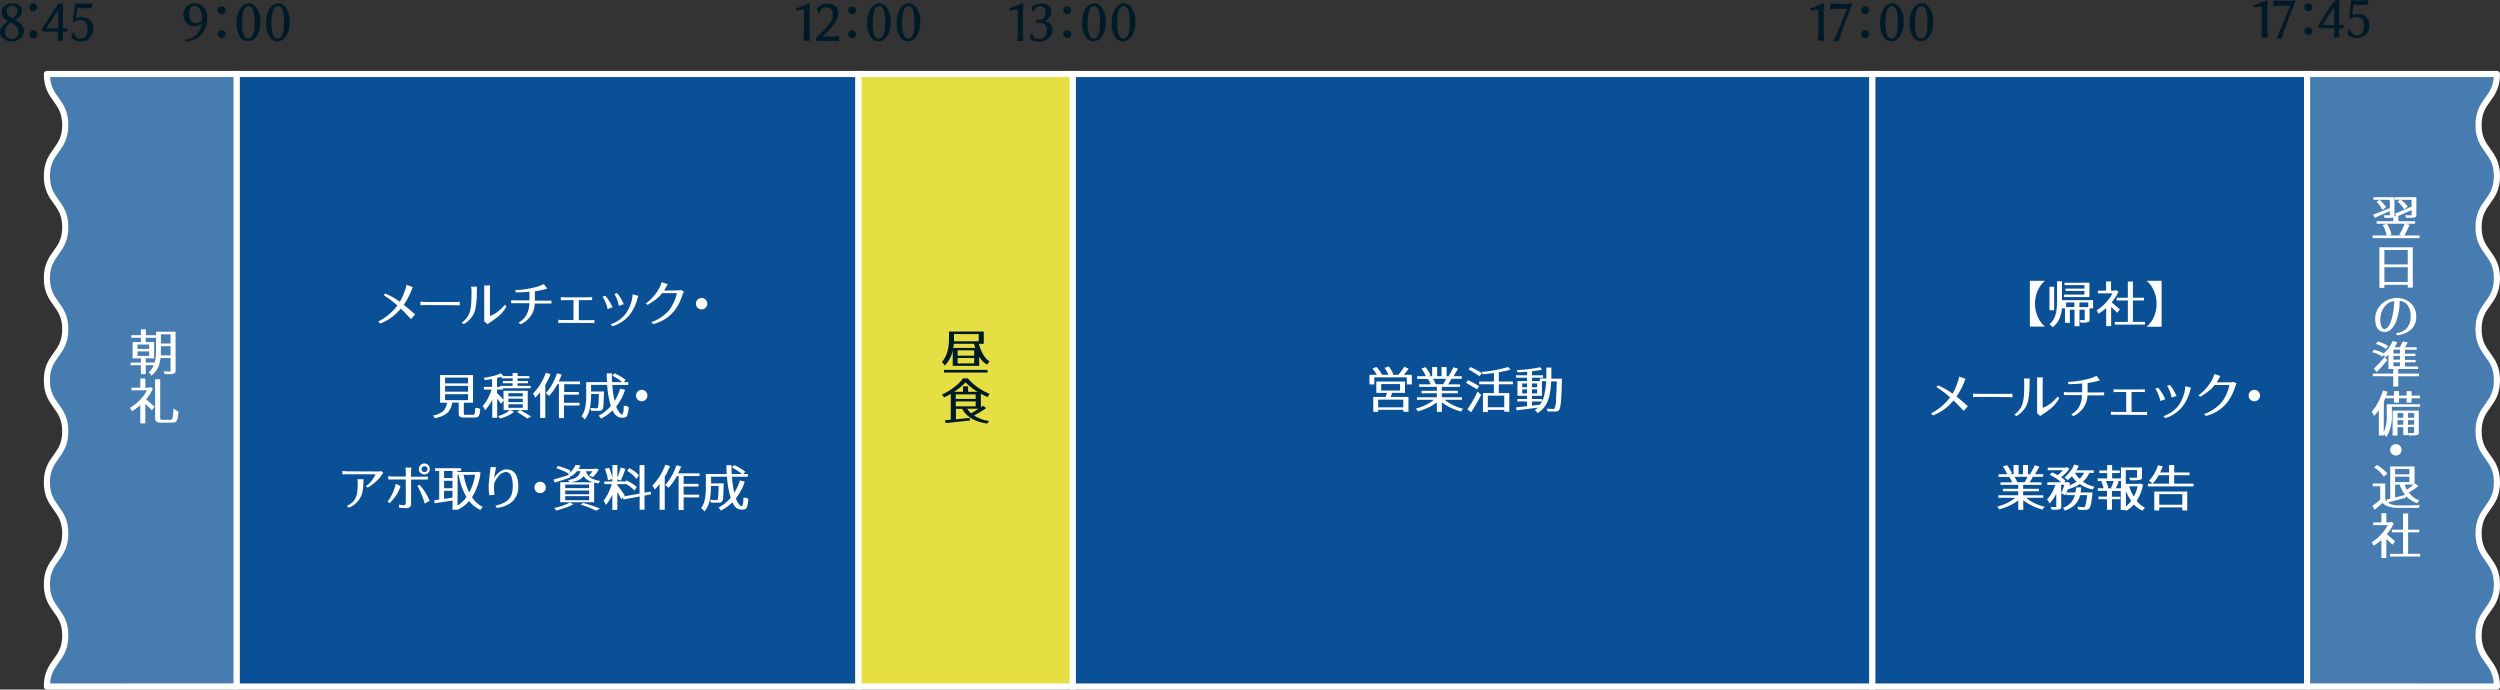 <?xml version="1.0" encoding="UTF-8"?> <svg xmlns="http://www.w3.org/2000/svg" viewBox="0 0 816.31 225.16"><rect x="0" y="0" width="816.31" height="225.16" fill="#333333" stroke="none"/><defs><style>.cls-1{fill:#0a5096;}.cls-1,.cls-2,.cls-3{stroke:#fff;stroke-width:2px;}.cls-2{fill:#477cb0;stroke-linecap:round;stroke-linejoin:round;}.cls-3{fill:#e6df44;}.cls-4{fill:#011a27;}.cls-5{fill:#fff;}</style></defs><g id="レイヤー_2" data-name="レイヤー 2"><g id="文字"><rect class="cls-1" x="611.31" y="24.16" width="142" height="200"></rect><path class="cls-2" d="M815.31,224.16c0-8.33-6-8.33-6-16.66s6-8.33,6-16.67-6-8.33-6-16.66,6-8.33,6-16.67-6-8.33-6-16.66,6-8.33,6-16.67-6-8.33-6-16.66,6-8.34,6-16.67-6-8.33-6-16.67,6-8.33,6-16.67-6-8.33-6-16.67,6-8.33,6-16.67h-62v200Z"></path><path class="cls-2" d="M15.31,224.16c0-8.33,6-8.33,6-16.66s-6-8.33-6-16.67,6-8.33,6-16.66-6-8.33-6-16.67,6-8.33,6-16.66-6-8.33-6-16.67,6-8.33,6-16.66-6-8.34-6-16.67,6-8.33,6-16.67-6-8.33-6-16.67,6-8.33,6-16.67-6-8.33-6-16.67h62v200Z"></path><rect class="cls-1" x="77.31" y="24.16" width="203" height="200"></rect><rect class="cls-3" x="280.31" y="24.16" width="70" height="200"></rect><rect class="cls-1" x="350.31" y="24.16" width="261" height="200"></rect><path class="cls-4" d="M0,10.35A2.45,2.45,0,0,1,.37,9.11a4.74,4.74,0,0,1,1-1.2L2,7.36l.64-.53-.32-.17A3.74,3.74,0,0,1,1,5.43,2.94,2.94,0,0,1,.56,3.88,2.36,2.36,0,0,1,1,2.44a3.13,3.13,0,0,1,1.25-1,4.33,4.33,0,0,1,1.81-.37,3.47,3.47,0,0,1,2.33.72,2.29,2.29,0,0,1,.86,1.83A2.89,2.89,0,0,1,6,5.77c-.36.28-.69.52-1,.72l1.14.75A3.34,3.34,0,0,1,7.86,10,3.14,3.14,0,0,1,6.8,12.33a4.12,4.12,0,0,1-3,1.14A3.74,3.74,0,0,1,.52,12.08,2.74,2.74,0,0,1,0,10.35Zm3.48-3a3.57,3.57,0,0,0-1.79,3A2.41,2.41,0,0,0,2,11.74a2,2,0,0,0,.85.73,2.18,2.18,0,0,0,.89.22,3.31,3.31,0,0,0,.77-.09,2.27,2.27,0,0,0,.75-.33,2.07,2.07,0,0,0,.78-1.83A3.07,3.07,0,0,0,4.37,7.91Zm.63-1.42A3.18,3.18,0,0,0,5.67,3.6a2,2,0,0,0-.39-1.21A1.5,1.5,0,0,0,4,1.86a1.8,1.8,0,0,0-1.36.48,1.63,1.63,0,0,0-.46,1.15,2,2,0,0,0,.37,1.24,3.74,3.74,0,0,0,1,.88Z"></path><path class="cls-4" d="M10,3.37a1.29,1.29,0,0,1-.37-.94,1.31,1.31,0,0,1,.37-1,1.23,1.23,0,0,1,.88-.37,1.2,1.2,0,0,1,.88.37,1.31,1.31,0,0,1,.36,1,1.28,1.28,0,0,1-.36.94,1.16,1.16,0,0,1-.88.37A1.19,1.19,0,0,1,10,3.37Zm0,8.82a1.27,1.27,0,0,1-.37-.94,1.34,1.34,0,0,1,.37-1,1.22,1.22,0,0,1,.88-.36,1.19,1.19,0,0,1,.88.36,1.33,1.33,0,0,1,.36,1,1.27,1.27,0,0,1-.36.94,1.19,1.19,0,0,1-.88.36A1.22,1.22,0,0,1,10,12.19Z"></path><path class="cls-4" d="M20.65,13.36l-.83-.06c-.18,0-.43,0-.75,0h-.22l-.06-.12A24.24,24.24,0,0,0,19,10.36h-4a3.68,3.68,0,0,1-.87-.08c-.24-.06-.36-.18-.36-.37A1.73,1.73,0,0,1,14,9c.19-.31.45-.74.78-1.26s.7-1.1,1.09-1.71L17,4.25a32.14,32.14,0,0,1,2.14-3.06h0l.23.05.44,0,.77-.08c.06,0,.09.05.09.14-.07.71-.11,1.7-.11,3v5h1.2a.38.38,0,0,1,.28.11.39.39,0,0,1,.1.28.92.92,0,0,1-.2.45.53.53,0,0,1-.44.28h-.94c0,.82,0,1.4,0,1.76s0,.73.07,1.12Q20.74,13.36,20.65,13.36ZM15.12,9.24H19V3.3Z"></path><path class="cls-4" d="M24.85,5.91a6.43,6.43,0,0,1,2-.27,3.66,3.66,0,0,1,2,.52,3.37,3.37,0,0,1,1.22,1.37,4.31,4.31,0,0,1,.42,1.93,4,4,0,0,1-.52,2A3.84,3.84,0,0,1,28.53,13a4.16,4.16,0,0,1-2.13.54A4.27,4.27,0,0,1,24,12.86a5.35,5.35,0,0,1-.75-.54l0,0,.46-1.69h.36c.16.32.34.65.55,1a2.22,2.22,0,0,0,.7.75,2.08,2.08,0,0,0,1.11.24A1.94,1.94,0,0,0,28,11.82a3.53,3.53,0,0,0,.62-2.25A3.51,3.51,0,0,0,28,7.32a2,2,0,0,0-1.58-.77,4,4,0,0,0-1.27.2c-.38.13-.77.27-1.17.43h0l-.21-.08.65-6a5,5,0,0,0,1,.09c.53,0,1,0,1.46,0A23.45,23.45,0,0,0,30,1.08h0l.22.09L29.84,2.6h0a18.48,18.48,0,0,1-2.08.11,20.47,20.47,0,0,1-2.48-.17Z"></path><path class="cls-4" d="M332.15,13.24a32.65,32.65,0,0,0,.16-3.75V4.57a9.66,9.66,0,0,0-.05-1c0-.29-.12-.44-.25-.44a5.8,5.8,0,0,0-.93.12,11.34,11.34,0,0,1-1.32.19h-.05l-.14-.69A25.55,25.55,0,0,0,332,1.83c.66-.29,1.32-.54,2-.75h0l.13,0c.05,0,.07.06.07.14A24.11,24.11,0,0,0,334,4.46v5a29.72,29.72,0,0,0,.19,3.75h0l-.08.11h0l-.32,0-.59,0-.61,0-.33,0h0Z"></path><path class="cls-4" d="M336.75,2.33A5,5,0,0,1,340,1.11a4,4,0,0,1,1.72.35,2.82,2.82,0,0,1,1.15,1,2.47,2.47,0,0,1,.39,1.37,2.86,2.86,0,0,1-.36,1.42,3.38,3.38,0,0,1-.9,1.07,3.27,3.27,0,0,1-1.06.55,3.25,3.25,0,0,1,1.38.48,2.73,2.73,0,0,1,1,1,3,3,0,0,1,.36,1.51,3,3,0,0,1-.43,1.61,3.86,3.86,0,0,1-1.13,1.18,4.8,4.8,0,0,1-2.84.93,4.5,4.5,0,0,1-2.41-.57c-.26-.16-.49-.33-.69-.48l.47-1.56.38,0c.3.59.48.93.53,1a1.21,1.21,0,0,0,.61.57,2,2,0,0,0,.9.18,3.87,3.87,0,0,0,.94-.1,3.1,3.1,0,0,0,.85-.4,2.56,2.56,0,0,0,1-2.28A2.35,2.35,0,0,0,341.1,8a3,3,0,0,0-1.91-.62,5.93,5.93,0,0,0-.91.06v-1h.1a5,5,0,0,0,.72.06,2.2,2.2,0,0,0,1.72-.66,2.54,2.54,0,0,0,.6-1.78,2,2,0,0,0-.84-1.8,1.36,1.36,0,0,0-.73-.25,2.17,2.17,0,0,0-1.39.41,3.13,3.13,0,0,0-.86,1.25l0,0-.37,0Z"></path><path class="cls-4" d="M347.59,4.28a1.18,1.18,0,0,1-.38-.92,1.16,1.16,0,0,1,.38-.92,1.28,1.28,0,0,1,.9-.34,1.31,1.31,0,0,1,.9.34,1.2,1.2,0,0,1,.38.92,1.21,1.21,0,0,1-.38.92,1.32,1.32,0,0,1-.9.35A1.29,1.29,0,0,1,347.59,4.28Zm0,7.79a1.16,1.16,0,0,1-.38-.92,1.14,1.14,0,0,1,.38-.91,1.29,1.29,0,0,1,.9-.35,1.32,1.32,0,0,1,.9.35,1.18,1.18,0,0,1,.38.91,1.2,1.2,0,0,1-.38.92,1.29,1.29,0,0,1-.9.36A1.25,1.25,0,0,1,347.59,12.07Z"></path><path class="cls-4" d="M353.33,7.5a9.4,9.4,0,0,1,.56-3.39,5.45,5.45,0,0,1,1.45-2.24,2.9,2.9,0,0,1,1.91-.79,2.73,2.73,0,0,1,1.92.71,7,7,0,0,1,1.88,5.32,7.86,7.86,0,0,1-1.34,4.94,4,4,0,0,1-1.29,1.09,3.2,3.2,0,0,1-1.45.35,2.63,2.63,0,0,1-1.48-.48,3.65,3.65,0,0,1-1.19-1.3A8.33,8.33,0,0,1,353.33,7.5Zm2.05-2.92a12.38,12.38,0,0,0-.21,2.3c0,.79,0,1.41,0,1.85a10.45,10.45,0,0,0,.17,1.34,7.23,7.23,0,0,0,.33,1.26c.32.85.81,1.27,1.46,1.27a1.55,1.55,0,0,0,1.16-.61,2.92,2.92,0,0,0,.54-1.16,8.61,8.61,0,0,0,.27-1.65c0-.57.07-1.42.07-2.54a10.46,10.46,0,0,0-.34-2.84,3,3,0,0,0-.79-1.51,1.19,1.19,0,0,0-1.5-.11Q355.74,2.63,355.38,4.58Z"></path><path class="cls-4" d="M363,7.5a9.41,9.41,0,0,1,.55-3.39A5.55,5.55,0,0,1,365,1.87a2.9,2.9,0,0,1,1.92-.79,2.73,2.73,0,0,1,1.92.71,7,7,0,0,1,1.87,5.32,7.8,7.8,0,0,1-1.34,4.94A4,4,0,0,1,368,13.14a3.12,3.12,0,0,1-1.44.35,2.66,2.66,0,0,1-1.49-.48,3.75,3.75,0,0,1-1.19-1.3A8.43,8.43,0,0,1,363,7.5Zm2-2.92a13.3,13.3,0,0,0-.2,2.3c0,.79,0,1.41,0,1.85a10.41,10.41,0,0,0,.16,1.34,8.24,8.24,0,0,0,.33,1.26c.32.85.81,1.27,1.47,1.27A1.56,1.56,0,0,0,368,12a3.07,3.07,0,0,0,.53-1.16,8.61,8.61,0,0,0,.28-1.65c0-.57.06-1.42.06-2.54a10.08,10.08,0,0,0-.34-2.84,3,3,0,0,0-.78-1.51,1.19,1.19,0,0,0-1.5-.11C365.64,2.48,365.24,3.28,365,4.58Z"></path><path class="cls-4" d="M262.35,13.24a33.23,33.23,0,0,0,.15-3.75V4.57a9.91,9.91,0,0,0,0-1c0-.29-.12-.44-.25-.44a5.8,5.8,0,0,0-.93.12,12,12,0,0,1-1.32.19h0l-.14-.69a25.55,25.55,0,0,0,2.43-.92,20.64,20.64,0,0,1,2-.75h0l.14,0s.07.06.07.14a22.5,22.5,0,0,0-.16,3.22v5a27.93,27.93,0,0,0,.19,3.75h0l-.08.11h-.05l-.31,0-.59,0-.61,0-.33,0h-.05Z"></path><path class="cls-4" d="M266.71,13.39a1.17,1.17,0,0,1-.25-.84.58.58,0,0,1,.06-.26l.82-.78c.47-.44.92-.88,1.37-1.33a21,21,0,0,0,2.49-2.94A4,4,0,0,0,271.76,6a6.27,6.27,0,0,0,.17-1.38,2.25,2.25,0,0,0-.3-1.16,2.12,2.12,0,0,0-.77-.8,1.91,1.91,0,0,0-.93-.28,2.41,2.41,0,0,0-1.43.37,1.82,1.82,0,0,0-.62.7,6.7,6.7,0,0,1-.34.79l-.34,0-.46-1.44h0a5.09,5.09,0,0,1,.7-.69,4.29,4.29,0,0,1,2.8-.94,3.51,3.51,0,0,1,2.57.91,3.14,3.14,0,0,1,.93,2.36,6.1,6.1,0,0,1-1.45,3.42,21.05,21.05,0,0,1-2.25,2.64l-.79.77c-.33.33-.5.55-.5.67v0c.55,0,1.24,0,2.08,0s1.88,0,3.13-.16h.08a4.18,4.18,0,0,0-.11.94,3.51,3.51,0,0,0,.07.76H274q-2.11-.09-3.15-.09l-1.6,0-1.14,0-1.32,0Z"></path><path class="cls-4" d="M277.39,4.28a1.21,1.21,0,0,1-.38-.92,1.2,1.2,0,0,1,.38-.92,1.36,1.36,0,0,1,1.8,0,1.2,1.2,0,0,1,.38.92,1.21,1.21,0,0,1-.38.92,1.33,1.33,0,0,1-1.8,0Zm0,7.79a1.2,1.2,0,0,1-.38-.92,1.18,1.18,0,0,1,.38-.91,1.33,1.33,0,0,1,1.8,0,1.18,1.18,0,0,1,.38.91,1.2,1.2,0,0,1-.38.92,1.31,1.31,0,0,1-1.8,0Z"></path><path class="cls-4" d="M283.13,7.5a9.4,9.4,0,0,1,.56-3.39,5.55,5.55,0,0,1,1.45-2.24,2.9,2.9,0,0,1,1.92-.79,2.73,2.73,0,0,1,1.92.71,7,7,0,0,1,1.87,5.32,7.86,7.86,0,0,1-1.34,4.94,4,4,0,0,1-1.29,1.09,3.14,3.14,0,0,1-1.45.35,2.63,2.63,0,0,1-1.48-.48,3.75,3.75,0,0,1-1.19-1.3A8.43,8.43,0,0,1,283.13,7.5Zm2.05-2.92a13.3,13.3,0,0,0-.2,2.3c0,.79,0,1.41,0,1.85a10.41,10.41,0,0,0,.16,1.34,7.23,7.23,0,0,0,.33,1.26c.32.85.81,1.27,1.47,1.27a1.54,1.54,0,0,0,1.15-.61,2.92,2.92,0,0,0,.54-1.16A9.47,9.47,0,0,0,289,9.18c0-.57.06-1.42.06-2.54a10.08,10.08,0,0,0-.34-2.84,2.93,2.93,0,0,0-.79-1.51,1.18,1.18,0,0,0-1.5-.11Q285.54,2.63,285.18,4.58Z"></path><path class="cls-4" d="M292.76,7.5a9.41,9.41,0,0,1,.55-3.39,5.56,5.56,0,0,1,1.46-2.24,2.88,2.88,0,0,1,1.91-.79,2.73,2.73,0,0,1,1.92.71,7,7,0,0,1,1.88,5.32,7.8,7.8,0,0,1-1.35,4.94,3.8,3.8,0,0,1-1.29,1.09,3.12,3.12,0,0,1-1.44.35,2.6,2.6,0,0,1-1.48-.48,3.65,3.65,0,0,1-1.19-1.3A8.33,8.33,0,0,1,292.76,7.5Zm2.05-2.92a12.38,12.38,0,0,0-.21,2.3c0,.79,0,1.41,0,1.85a10.45,10.45,0,0,0,.17,1.34,8.27,8.27,0,0,0,.32,1.26c.33.85.82,1.27,1.47,1.27a1.56,1.56,0,0,0,1.16-.61,2.92,2.92,0,0,0,.54-1.16,8.61,8.61,0,0,0,.27-1.65c0-.57.06-1.42.06-2.54a10.5,10.5,0,0,0-.33-2.84,3.09,3.09,0,0,0-.79-1.51,1.19,1.19,0,0,0-1.5-.11Q295.17,2.63,294.81,4.58Z"></path><path class="cls-4" d="M60.26,6.58a4.37,4.37,0,0,1-.31-1,4.43,4.43,0,0,1-.09-.87,4.11,4.11,0,0,1,.19-1,4.38,4.38,0,0,1,.61-1.25,3.41,3.41,0,0,1,3-1.36,3.83,3.83,0,0,1,2.58.95,5.21,5.21,0,0,1,1.41,4.09A7.83,7.83,0,0,1,67.11,9a6.82,6.82,0,0,1-1.59,2.45A6.72,6.72,0,0,1,63.3,13a8,8,0,0,1-2.69.55h-.06l-.06-.69h.06a7.62,7.62,0,0,0,1.88-.42,4.3,4.3,0,0,0,1.54-1,6.52,6.52,0,0,0,1.21-1.66,7.14,7.14,0,0,0,.67-2.14,2.86,2.86,0,0,1-1.08.65,4.18,4.18,0,0,1-1.41.24A3.62,3.62,0,0,1,62,8.23a2.9,2.9,0,0,1-1.07-.71A3.2,3.2,0,0,1,60.26,6.58ZM62,3.05a4,4,0,0,0-.22,1.36,7.71,7.71,0,0,0,.08,1.2,3,3,0,0,0,.31.93,1.93,1.93,0,0,0,1.84,1,4.15,4.15,0,0,0,.85-.12,2.22,2.22,0,0,0,1.09-.66c0-.1,0-.22,0-.34V6.1a5.05,5.05,0,0,0-.88-3.39,2.07,2.07,0,0,0-1.62-.78A1.49,1.49,0,0,0,62,3.05Z"></path><path class="cls-4" d="M71.5,4.28a1.19,1.19,0,0,1-.39-.92,1.17,1.17,0,0,1,.39-.92,1.35,1.35,0,0,1,1.79,0,1.17,1.17,0,0,1,.39.92,1.19,1.19,0,0,1-.39.92,1.32,1.32,0,0,1-1.79,0Zm0,7.79a1.17,1.17,0,0,1-.39-.92,1.15,1.15,0,0,1,.39-.91,1.32,1.32,0,0,1,1.79,0,1.15,1.15,0,0,1,.39.91,1.17,1.17,0,0,1-.39.92,1.29,1.29,0,0,1-1.79,0Z"></path><path class="cls-4" d="M77.24,7.5a9.41,9.41,0,0,1,.55-3.39,5.56,5.56,0,0,1,1.46-2.24,2.88,2.88,0,0,1,1.91-.79,2.73,2.73,0,0,1,1.92.71A7,7,0,0,1,85,7.11a7.8,7.8,0,0,1-1.35,4.94,3.87,3.87,0,0,1-1.28,1.09,3.2,3.2,0,0,1-1.45.35A2.6,2.6,0,0,1,79.4,13a3.65,3.65,0,0,1-1.19-1.3A8.33,8.33,0,0,1,77.24,7.5Zm2.05-2.92a12.38,12.38,0,0,0-.21,2.3c0,.79,0,1.41,0,1.85a10.45,10.45,0,0,0,.17,1.34,8.27,8.27,0,0,0,.32,1.26c.33.85.82,1.27,1.47,1.27A1.55,1.55,0,0,0,82.24,12a2.92,2.92,0,0,0,.54-1.16,8.61,8.61,0,0,0,.27-1.65c0-.57.06-1.42.06-2.54a10.5,10.5,0,0,0-.33-2.84A3.09,3.09,0,0,0,82,2.29a1.19,1.19,0,0,0-1.5-.11Q79.65,2.63,79.29,4.58Z"></path><path class="cls-4" d="M86.86,7.5a9.4,9.4,0,0,1,.56-3.39,5.55,5.55,0,0,1,1.45-2.24,2.9,2.9,0,0,1,1.92-.79,2.73,2.73,0,0,1,1.92.71,7,7,0,0,1,1.87,5.32,7.86,7.86,0,0,1-1.34,4.94A4,4,0,0,1,92,13.14a3.17,3.17,0,0,1-1.45.35A2.63,2.63,0,0,1,89,13a3.75,3.75,0,0,1-1.19-1.3A8.43,8.43,0,0,1,86.86,7.5Zm2-2.92a13.3,13.3,0,0,0-.2,2.3c0,.79,0,1.41,0,1.85a10.41,10.41,0,0,0,.16,1.34,7.23,7.23,0,0,0,.33,1.26c.32.85.81,1.27,1.47,1.27A1.54,1.54,0,0,0,91.86,12a2.92,2.92,0,0,0,.54-1.16,9.47,9.47,0,0,0,.28-1.65c0-.57.06-1.42.06-2.54A10.08,10.08,0,0,0,92.4,3.8a2.93,2.93,0,0,0-.79-1.51,1.18,1.18,0,0,0-1.5-.11Q89.27,2.63,88.91,4.58Z"></path><path class="cls-5" d="M55.58,121.3a.28.28,0,0,0,.11-.26v-4.15H52.44a11.48,11.48,0,0,1-.78,3A7.55,7.55,0,0,1,50,122.18l-.56.51-.31-.53a1.68,1.68,0,0,0-.27-.27,1.51,1.51,0,0,0-.31-.23,7.13,7.13,0,0,0,1.64-2.41H47.59v2.93H46v-2.93H42.62v-.86H46V117H43.29v-5.31H46v-1.38H42.86v-.86H46v-1.92h1.64v1.92h3.27v.86H47.59v1.38h2.75V117H47.59v1.37h2.92a14.7,14.7,0,0,0,.44-3.84v-6.2h6.38v12.7a1.23,1.23,0,0,1-.14.63.88.88,0,0,1-.41.34,5.84,5.84,0,0,1-1.72.17h-1.3a7.32,7.32,0,0,0-.34-.91h.52ZM44.9,113.94h3.82V112.5H44.9Zm0,2.28h3.82v-1.47H44.9Zm7.64-4.06h3.15v-3H52.54Zm0,3.88h3.15v-3H52.54Z"></path><path class="cls-5" d="M47.7,130.38c.82.69,1.74,1.49,2.77,2.41L49.58,134l-.47-.53c-.39-.4-.94-.95-1.66-1.62v6.39H45.81v-5.94a18.52,18.52,0,0,1-2.09,1.56l-.68.42-.18-.43a1.61,1.61,0,0,0-.47-.64,16,16,0,0,0,4.08-3.46A13.22,13.22,0,0,0,48,127.46H42.94v-.88h2.87v-3h1.64v3h1.17l.58-.19.72.52A14.4,14.4,0,0,1,47.7,130.38Zm2.95,5.76V123.83h1.66v12.35c0,.54.11.84.34.9l.21,0h3a.66.66,0,0,0,.28-.19,1.14,1.14,0,0,0,.23-.53,13.23,13.23,0,0,0,.24-2.37v-.64l.87.62a2.39,2.39,0,0,0,.75.35A11.66,11.66,0,0,1,58,136.6a3.51,3.51,0,0,1-.34.84c-.21.39-.78.58-1.7.58H52.87a4.44,4.44,0,0,1-1.46-.18,1,1,0,0,1-.62-.59A3.71,3.71,0,0,1,50.65,136.14Z"></path><path class="cls-4" d="M307.51,118.25c1.58-1.77,2.36-4.32,2.36-7.67v-2.33h11.36v4h-1.58a12,12,0,0,0,1.94,4.33,5.61,5.61,0,0,0,1.58,1.47,1.82,1.82,0,0,0-.58.63l-.25.42-.61-.41a7.44,7.44,0,0,1-2-2.23v3h-8.64v-5a9.49,9.49,0,0,1-2.12,4.36l-.47.55-.39-.55A2.22,2.22,0,0,0,307.51,118.25Zm.72,2.52h14.25v.86H308.23Zm3.19-8.52a8.87,8.87,0,0,1-.16,1.35h7.18a10.59,10.59,0,0,1-.38-1.35Zm.08-.82h8.06v-2.35H311.5Zm1.19,4.7h5.4v-1.74h-5.4Zm0,2.53h5.4v-1.77h-5.4Z"></path><path class="cls-4" d="M308.78,137.19c.56,0,1.12-.09,1.67-.15v-8.4c-.61.35-1.14.62-1.56.82l-.66.31-.19-.33a2.58,2.58,0,0,0-.48-.61,20.23,20.23,0,0,0,5.13-3.34,12.26,12.26,0,0,0,1.76-1.94H316a18.57,18.57,0,0,0,4.59,3.78,17.13,17.13,0,0,0,2.58,1.28,3.38,3.38,0,0,0-.5.72l-.15.33-.69-.3a13.26,13.26,0,0,1-1.55-.79V133l.66-.51,1.08.76a31.57,31.57,0,0,1-4,2.42,11.91,11.91,0,0,0,4.8,1.77H323a2.29,2.29,0,0,0-.51.72l-.08.17-.67-.12q-5.6-1-7.55-4.71h-2.06v3.41l3.89-.39h.68v.81h-.2l-7.11.77h-.65l-.15-.88Zm10.39-9.26a20.73,20.73,0,0,1-3.91-3.08,20.59,20.59,0,0,1-3.7,3.08h2.89v-1.79h1.66v1.79Zm-7.09,2.34h6.5v-1.5h-6.5Zm0,2.41h6.5v-1.61h-6.5Zm3.75.79a6.27,6.27,0,0,0,1.23,1.49c.41-.21.82-.45,1.24-.72l1.2-.77Z"></path><path class="cls-5" d="M785.94,70.29l1.53,0V68.58l-4.25,1.89-.33.14h.25v1.61h5.44v.83h-3.19l1.45.36c-.18.38-.37.77-.58,1.19l-.61,1.23a10.76,10.76,0,0,1-.61,1.06h5v.86H774.7v-.86h4.59V76.8A11.87,11.87,0,0,0,778,73.47l1.44-.39.11.24a10.85,10.85,0,0,1,1.33,3.25l-1,.32h4.48l-.92-.25a22.7,22.7,0,0,0,1.69-3.42v-.17h-9.09v-.83h5.43V71a7,7,0,0,1-2,.16h-.84a2.92,2.92,0,0,0-.34-.87H779l1.32,0V68.94l-2.23,1c-.74.33-1.41.61-2,.86l-.69.29-.53-1c.58-.21,2.12-.81,4.6-1.8l.75-.31.1.45V65.24H777l.33.31a11.27,11.27,0,0,1,1.82,2.13l-1.27.86-.22-.44A7.71,7.71,0,0,0,777,67a10.9,10.9,0,0,0-1-1.1l1-.67H775v-.83h6.85v6.2h.58l-.47-.84q1.37-.49,4.61-1.94l.86-.31V65.24H784l.26.23a11,11,0,0,1,1.94,2l-1.19.89-.28-.45a9.49,9.49,0,0,0-1.89-2.08l.86-.62H782v-.83h7v5.75a1.54,1.54,0,0,1-.08.52c-.1.27-.52.42-1.26.46-.37,0-.76,0-1.18,0h-.87a2.25,2.25,0,0,0-.3-.87Z"></path><path class="cls-5" d="M776.94,94V80.74h10.9V93.91h-1.65V93h-7.63v1Zm1.62-7.66h7.63V81.63h-7.63Zm0,5.74h7.63V87.25h-7.63Z"></path><path class="cls-5" d="M777.1,108a3,3,0,0,1-1.13-1.42,7,7,0,0,1,.13-5.15,7.1,7.1,0,0,1,1.52-2.13,7.26,7.26,0,0,1,5-2,7,7,0,0,1,2.63.47,5.77,5.77,0,0,1,2,1.3,5.89,5.89,0,0,1,1.7,4.34,5.39,5.39,0,0,1-1.63,4.16,8.18,8.18,0,0,1-4.57,1.92l-.47-.74a5.17,5.17,0,0,0,3.61-1.6,5.65,5.65,0,0,0,1.23-3.87,5.46,5.46,0,0,0-1.43-4.14,3.85,3.85,0,0,0-2.14-.89,18.83,18.83,0,0,1-1.14,6.63,6.14,6.14,0,0,1-2.22,3.08,2.78,2.78,0,0,1-1.57.46A2.85,2.85,0,0,1,777.1,108Zm.41-5.66a7.8,7.8,0,0,0-.28,2,6.75,6.75,0,0,0,.16,1.6,3.16,3.16,0,0,0,.44,1.08.82.82,0,0,0,.67.41q1.74,0,2.72-4.43a22,22,0,0,0,.53-4.68,4.67,4.67,0,0,0-3.39,2.18A6.24,6.24,0,0,0,777.51,102.3Z"></path><path class="cls-5" d="M774.62,115l.52-.81.67.18a10.48,10.48,0,0,1,2.53,1,10.9,10.9,0,0,0,2.81-3.8l.11-.25,1.52.45a11.82,11.82,0,0,1-.91,1.63h1.74c.37-.68.66-1.26.87-1.75l.08-.19,1.64.35c-.15.28-.45.81-.92,1.59h3.84v.8h-3.84v1.28h3.41v.79h-3.41v1.25h3.47v.8h-3.47v1.34h4.3v.83h-9.71v-4.68l-.22.21a1.39,1.39,0,0,1-.21.21l-.47.39-.41-.39-.12-.11a.81.81,0,0,1-.16-.16l-.27.53-.65-.36A13.75,13.75,0,0,0,774.62,115Zm.17,7.83V122h6.66V120.5h1.63V122h6.78v.86h-6.78v3.36h-1.63v-3.36Zm.32-2.46q1.41-1.36,3.11-3.31l.45-.53.84,1.08q-1.87,2.25-3,3.41l-.45.48Zm.73-8.07.55-.82.67.22a11.83,11.83,0,0,1,2.69,1.25l-.67,1-.61-.41a14.47,14.47,0,0,0-1.36-.74C776.56,112.62,776.14,112.43,775.84,112.32Zm5.67,3.14h2.14v-1.28h-2.14Zm0,2h2.14v-1.25h-2.14Zm0,2.14h2.14V118.3h-2.14Z"></path><path class="cls-5" d="M778.34,141.14a12.79,12.79,0,0,0,1-5.68V132h10.88v.83H781v2.63a12.69,12.69,0,0,1-1.44,6.64l-.36.59-.5-.58-.14-.15-.19-.16v.41h-1.62v-8.3a8.93,8.93,0,0,1-1,1.28l-.58.66-.28-.67a3.16,3.16,0,0,0-.49-.72,15,15,0,0,0,2.1-3.08,24.61,24.61,0,0,0,1.53-3.64v-.22l1.59.37q-.2.57-.48,1.29h2.56v-1.47h1.64v1.47h2.49v-1.47h1.61v1.47h2.75v.87h-2.75v1.44h-1.61v-1.44h-2.49v1.44H781.7v-1.44H779v-.33c-.14.36-.34.82-.61,1.38Zm2.91,1.07v-8.13h8.54v7.13a1.2,1.2,0,0,1-.08.52.77.77,0,0,1-.42.31,9.53,9.53,0,0,1-2.37.17h-.42a2.8,2.8,0,0,0-.22-.69v.56h-1.56v-2.62h-1.86v2.75Zm1.61-5.8h1.86v-1.53h-1.86Zm0,2.28h1.86v-1.51h-1.86Zm3.42-2.28h2v-1.53h-2Zm0,2.28h2v-1.51h-2Zm0,2.72h.45l.92,0h.58v-2h-2Z"></path><path class="cls-5" d="M780.45,146.88a1.79,1.79,0,0,1,.25-.94,2,2,0,0,1,.67-.67,1.89,1.89,0,0,1,1.88,0,2,2,0,0,1,.67.67,1.89,1.89,0,0,1,0,1.88,2,2,0,0,1-.67.67,1.89,1.89,0,0,1-1.88,0,2,2,0,0,1-.67-.67A1.79,1.79,0,0,1,780.45,146.88Z"></path><path class="cls-5" d="M789.44,165.83c-1.69,0-3,0-3.85,0h-1.92a11.88,11.88,0,0,1-3.8-.44,5.37,5.37,0,0,1-1.92-1.17c-.34.3-.68.6-1,.88l-1,.87-.57.47-.75-1.28a32.68,32.68,0,0,0,2.57-2v-4.39h-2.42v-.91h4.06v5.25a4.62,4.62,0,0,0,.65.72l-.19-.74,1.17-.26V152.32h7.94V158l.12-.12,1.17.81a22.45,22.45,0,0,1-3.15,2.14,7.13,7.13,0,0,0,3.45,2.55,2,2,0,0,0-.53.65l-.16.3-.68-.26a8.11,8.11,0,0,1-3-2.11v.54l-2.86.77c-1,.26-1.79.48-2.53.65l-.56.16a5.67,5.67,0,0,0,3.11.95c.5,0,1.41,0,2.73,0s2.64,0,4-.11h.64a2.49,2.49,0,0,0-.33.9Zm-14.25-13.22.95-.78.48.31a11.87,11.87,0,0,1,1.89,1.43,8.12,8.12,0,0,1,1,1.11l-1.17,1-.3-.48A10.53,10.53,0,0,0,775.19,152.61Zm6.87,2.27h4.67v-1.74h-4.67Zm0,2.53h4.67v-1.77h-4.67Zm3.28,4.19a9.78,9.78,0,0,1-1.76-3.36h-1.52v4.2c1.18-.31,2.09-.55,2.75-.7Zm-.19-3.36a10.2,10.2,0,0,0,.75,1.65,21.57,21.57,0,0,0,2.16-1.65Z"></path><path class="cls-5" d="M781.61,170.91a14.8,14.8,0,0,1-2.24,3.53l.64.55.8.69.74.62.51.44-.87,1.12-.47-.48c-.31-.3-.81-.77-1.52-1.41v6.24h-1.62V176.3a13.65,13.65,0,0,1-1.89,1.45l-.65.43-.21-.44a2.29,2.29,0,0,0-.46-.63,15,15,0,0,0,3.82-3.43,13.48,13.48,0,0,0,1.46-2.22h-4.76v-.88h2.69v-3h1.62v3h1.06l.55-.19Zm-1.22,9.92h4.26v-7H781v-.89h3.65v-5.29h1.66v5.29h3.61v.89h-3.61v7h3.94v.89h-9.86Z"></path><path class="cls-4" d="M593.61,13.24a32.65,32.65,0,0,0,.16-3.75V4.57a9.66,9.66,0,0,0,0-1c0-.29-.12-.44-.25-.44a5.8,5.8,0,0,0-.93.12,11.34,11.34,0,0,1-1.32.19h-.05L591,2.75a25.55,25.55,0,0,0,2.43-.92,20.64,20.64,0,0,1,2-.75h0l.13,0s.07.06.07.14a24.11,24.11,0,0,0-.16,3.22v5a29.72,29.72,0,0,0,.19,3.75h0l-.08.11h0l-.32,0-.59,0-.61,0-.33,0h0Z"></path><path class="cls-4" d="M601.67,2.86a26.21,26.21,0,0,0-4.16.22V3a7.61,7.61,0,0,0,.11-1s0-.3-.11-.81V1.13h.08c.77.09,2.62.14,5.55.14a4.42,4.42,0,0,0,1.25-.19h0l.43.23-1.49,3.78Q602,8.47,601.4,10.33l-1.06,3.14-1.53.08-.08-.17v0q1.15-2.61,4.35-10.47l-.64,0Z"></path><path class="cls-4" d="M608.13,4.28a1.18,1.18,0,0,1-.38-.92,1.16,1.16,0,0,1,.38-.92,1.36,1.36,0,0,1,1.8,0,1.2,1.2,0,0,1,.38.92,1.21,1.21,0,0,1-.38.92,1.33,1.33,0,0,1-1.8,0Zm0,7.79a1.16,1.16,0,0,1-.38-.92,1.14,1.14,0,0,1,.38-.91,1.33,1.33,0,0,1,1.8,0,1.18,1.18,0,0,1,.38.91,1.2,1.2,0,0,1-.38.92,1.31,1.31,0,0,1-1.8,0Z"></path><path class="cls-4" d="M613.87,7.5a9.4,9.4,0,0,1,.56-3.39,5.55,5.55,0,0,1,1.45-2.24,2.9,2.9,0,0,1,1.91-.79,2.75,2.75,0,0,1,1.93.71,7,7,0,0,1,1.87,5.32,7.86,7.86,0,0,1-1.34,4.94A4,4,0,0,1,619,13.14a3.17,3.17,0,0,1-1.45.35A2.63,2.63,0,0,1,616,13a3.65,3.65,0,0,1-1.19-1.3A8.33,8.33,0,0,1,613.87,7.5Zm2-2.92a12.38,12.38,0,0,0-.2,2.3c0,.79,0,1.41,0,1.85a10.41,10.41,0,0,0,.16,1.34,7.23,7.23,0,0,0,.33,1.26c.32.85.81,1.27,1.47,1.27a1.54,1.54,0,0,0,1.15-.61,2.92,2.92,0,0,0,.54-1.16,9.47,9.47,0,0,0,.28-1.65c0-.57.06-1.42.06-2.54a10.08,10.08,0,0,0-.34-2.84,3,3,0,0,0-.79-1.51,1.18,1.18,0,0,0-1.5-.11Q616.28,2.63,615.92,4.58Z"></path><path class="cls-4" d="M623.5,7.5a9.41,9.41,0,0,1,.55-3.39,5.65,5.65,0,0,1,1.45-2.24,2.9,2.9,0,0,1,1.92-.79,2.73,2.73,0,0,1,1.92.71,7,7,0,0,1,1.88,5.32,7.8,7.8,0,0,1-1.35,4.94,3.8,3.8,0,0,1-1.29,1.09,3.12,3.12,0,0,1-1.44.35,2.66,2.66,0,0,1-1.49-.48,3.63,3.63,0,0,1-1.18-1.3A8.33,8.33,0,0,1,623.5,7.5Zm2-2.92a13.3,13.3,0,0,0-.2,2.3c0,.79,0,1.41,0,1.85a12.53,12.53,0,0,0,.16,1.34,9.59,9.59,0,0,0,.33,1.26c.32.85.81,1.27,1.47,1.27A1.56,1.56,0,0,0,628.5,12a2.92,2.92,0,0,0,.54-1.16,8.61,8.61,0,0,0,.27-1.65c0-.57.06-1.42.06-2.54A10.5,10.5,0,0,0,629,3.8a3.09,3.09,0,0,0-.79-1.51,1.19,1.19,0,0,0-1.5-.11C626.18,2.48,625.78,3.28,625.54,4.58Z"></path><path class="cls-5" d="M130.86,100.75a15.88,15.88,0,0,1-6.67,4.88l-.69-.64a17.78,17.78,0,0,0,6.25-5.24,35.07,35.07,0,0,0-4.44-3.36l.44-.57a23.36,23.36,0,0,1,4.81,2.72A20.36,20.36,0,0,0,132.75,93l2,.72a22.38,22.38,0,0,1-2.92,5.8c1.22,1,2.46,2,3.72,3.17l-1.37,1.5Q132.41,102.26,130.86,100.75Z"></path><path class="cls-5" d="M139.7,99.61c-1.06,0-1.88,0-2.44.07V98.5c.84.07,1.66.1,2.44.1h8.56c.42,0,.78,0,1.08,0l.78-.06v1.18c-.79-.05-1.41-.07-1.84-.07Z"></path><path class="cls-5" d="M155.79,93.6a19.27,19.27,0,0,0-.1,2c0,.81,0,1.7-.11,2.67a17.44,17.44,0,0,1-.36,2.58,7.62,7.62,0,0,1-.74,2,8.21,8.21,0,0,1-3.07,3l-.67-.47a7.42,7.42,0,0,0,1.77-1.77,6.35,6.35,0,0,0,1-2.15,14.41,14.41,0,0,0,.37-2.79c.06-1.07.08-2.09.08-3.07a8.89,8.89,0,0,0-.14-2Zm4.28-.38a11.44,11.44,0,0,0-.09,1.35v8.61a9.91,9.91,0,0,0,3.31-2.05,13.45,13.45,0,0,0,1.62-1.67l.46.65a12.1,12.1,0,0,1-3.58,3.91c-.71.53-1.25.92-1.63,1.16s-.84.55-1,.67l-1.05-.92a3.48,3.48,0,0,0,0-.49V94.57a6.93,6.93,0,0,0,0-.88,2.65,2.65,0,0,1-.05-.47Z"></path><path class="cls-5" d="M168.44,99c-.39,0-.89,0-1.52,0V98q.95.09,1.5.09h4.45V95.27c-1.3.11-2.78.19-4.45.22l-.2-.75a32.69,32.69,0,0,0,6.75-1,12,12,0,0,0,2.59-1l1.14,1.5-.63.17-.71.19c-.61.16-1.51.33-2.71.52v3.06h4a13,13,0,0,0,1.4-.06v1c-.59,0-1.05,0-1.37,0h-4.08a7.35,7.35,0,0,1-1.32,4.09,8.3,8.3,0,0,1-3.26,2.69l-.73-.57a6.27,6.27,0,0,0,2.46-2.26A7.79,7.79,0,0,0,172.84,99Z"></path><path class="cls-5" d="M183.67,105.43c-.45,0-.92,0-1.39.06v-1.1a8.56,8.56,0,0,0,1.39.11h3.59V98h-2.8a9.89,9.89,0,0,0-1.33.08V97a12.77,12.77,0,0,0,1.33.08H192c.38,0,.83,0,1.35-.08V98A11,11,0,0,0,192,98h-3v6.54h3.76c.12,0,.56,0,1.32-.11v1.1a12.77,12.77,0,0,0-1.32-.06Z"></path><path class="cls-5" d="M196.74,96.89l.91-.32a15.79,15.79,0,0,1,2.37,3.76l-1.62.61a8.39,8.39,0,0,0-.52-1.78A9.32,9.32,0,0,0,196.74,96.89Zm2.64,9a10.3,10.3,0,0,0,5.11-3.69,12.87,12.87,0,0,0,2.1-6.12l1.86.53a3,3,0,0,0-.18.51c-.06.19-.12.36-.17.51q-1.89,6.93-8.09,8.9ZM200.62,96l.87-.28a9.43,9.43,0,0,1,1.6,2.39l.59,1.2-1.61.56a10.13,10.13,0,0,0-1-3.06A9.08,9.08,0,0,0,200.62,96Z"></path><path class="cls-5" d="M220.71,94.83a5.56,5.56,0,0,0,1.69-.15l.92.56a4.31,4.31,0,0,0-.47,1q-2.39,7.71-9.54,9.58l-.66-.61a13.92,13.92,0,0,0,5.72-3.79A13.32,13.32,0,0,0,221,95.72h-4.81A10.19,10.19,0,0,1,214,97.86c-.82.61-1.66,1.17-2.52,1.69l-.62-.44a15.66,15.66,0,0,0,3.72-3.87,12.85,12.85,0,0,0,1.13-2.1c.16-.44.27-.79.34-1l2,.65a6.94,6.94,0,0,0-.35.6l-.39.69-.25.45a1.17,1.17,0,0,1-.12.2l-.11.14Z"></path><path class="cls-5" d="M227.23,99.16a1.79,1.79,0,0,1,.25-.94,2,2,0,0,1,.67-.67,1.89,1.89,0,0,1,1.88,0,2,2,0,0,1,.67.67,1.89,1.89,0,0,1,0,1.88,2,2,0,0,1-.67.67,1.89,1.89,0,0,1-1.88,0,2,2,0,0,1-.67-.67A1.79,1.79,0,0,1,227.23,99.16Z"></path><path class="cls-5" d="M141.91,136.39a2.77,2.77,0,0,0-.57-.68,9.85,9.85,0,0,0,2.5-.88,3.6,3.6,0,0,0,1.43-1.32,5.64,5.64,0,0,0,.7-2H143.7v-9.05h10.75v9.05h-3V135c0,.21,0,.33.11.37a.41.41,0,0,0,.27.07h2.83a.59.59,0,0,0,.33-.39,10.94,10.94,0,0,0,.17-1.86h.87a3,3,0,0,0,.75.31,5.21,5.21,0,0,1-.45,2.34c-.2.34-.72.5-1.56.5h-2.88a5.19,5.19,0,0,1-1.37-.13.92.92,0,0,1-.59-.43,1.75,1.75,0,0,1-.15-.78v-3.53h-2.14a5.91,5.91,0,0,1-1.37,3.17,8,8,0,0,1-3.68,1.78l-.71.16Zm3.42-11.2h7.5V123.3h-7.5Zm0,2.69h7.5V126h-7.5Zm0,2.78h7.5v-1.95h-7.5Z"></path><path class="cls-5" d="M157.58,132.63a13.44,13.44,0,0,0,2.17-3.49,16.27,16.27,0,0,0,.78-1.93H158v-.89h2.66v-2.55c-.82.14-1.39.22-1.72.27l-.69.07a2.23,2.23,0,0,0-.3-.78h.17a23.69,23.69,0,0,0,3.06-.6,11.46,11.46,0,0,0,1.77-.59l.6-.25.84.91,3,0v-1H169v1h3.84v.73H169v.88h3.39v.73H169V126h4.26v.77h-9v.42H162.3v1.18c.52.47,1.22,1.19,2.11,2.15v-2.91h7.91v6.3h-2.46l.41.21c1.18.65,2.21,1.28,3.11,1.88l-1.2.69-.4-.27a29.36,29.36,0,0,0-2.93-1.87l.87-.64h-3l1.11.59a9.15,9.15,0,0,1-1.77,1.12,13.61,13.61,0,0,1-2.07.86l-.66.21-.17-.22a2.53,2.53,0,0,0-.55-.58,12.84,12.84,0,0,0,2.64-1.11,5.42,5.42,0,0,0,1-.69l.21-.18h-2V130.8l-.84,1.06-.41-.57c-.29-.41-.58-.77-.86-1.1v6.24h-1.62V130.5a14.55,14.55,0,0,1-1.77,2.8l-.55.64-.31-.65A2.18,2.18,0,0,0,157.58,132.63Zm4.72-6.31h1V126h4.09v-.86h-3.2v-.73h3.2v-.88h-3.62V123c-.45.15-.94.28-1.47.41Zm3.72,3.12h4.67v-1.05H166Zm0,1.86h4.67v-1.12H166Zm0,1.86h4.67V132H166Z"></path><path class="cls-5" d="M174,128.55a17.12,17.12,0,0,0,3-4.09,20.73,20.73,0,0,0,1.16-2.49l.09-.25,1.52.46a27.82,27.82,0,0,1-1.72,3.51v10.77h-1.68v-8.38l-.5.61a7.54,7.54,0,0,1-.54.58l-.56.58-.3-.6A2.77,2.77,0,0,0,174,128.55Zm4.19-.19a13.69,13.69,0,0,0,2.07-2.84,21.43,21.43,0,0,0,1.54-3.39l.07-.24,1.53.43c-.15.42-.47,1.17-.95,2.23h6.95v.89h-5.18V128H189v.86h-4.86v2.66h5.08v.9h-5.08v4.1h-1.64V125.44H182a17.84,17.84,0,0,1-2.34,3.42l-.39.43-.47-.43Z"></path><path class="cls-5" d="M197.2,127.82l0,.47c-.06,2.21-.12,3.57-.17,4.07a3.16,3.16,0,0,1-.3,1.34,1.14,1.14,0,0,1-.39.3,1.31,1.31,0,0,1-.58.13h-.92c-.49,0-1,0-1.53,0H193a1.74,1.74,0,0,0-.33-.91h.75l.93.08c.3,0,.51,0,.66,0a.46.46,0,0,0,.26-.32c0-.13.06-.36.1-.68s.11-1.48.16-3.07v-.57H193v.53a23.11,23.11,0,0,1-.38,4,8.75,8.75,0,0,1-1.33,3.29L191,137l-.51-.51a2.06,2.06,0,0,0-.64-.52,7.87,7.87,0,0,0,1.25-3,20.49,20.49,0,0,0,.31-3.74v-4.45h6.8c-.06-.94-.09-1.9-.1-2.88h1.68q0,1.5.06,2.88h3.31l-.2-.17a11.3,11.3,0,0,0-1.54-1.11c-.64-.39-1.14-.67-1.49-.85l.73-.79.56.28a15.29,15.29,0,0,1,1.92,1.08c.54.36.93.64,1.15.82l-.63.74h1.47v.9h-5.2a33.43,33.43,0,0,0,.76,5.24,17.9,17.9,0,0,0,1.77-3.81v-.24l1.65.41a17.21,17.21,0,0,1-2.89,5.44,5.57,5.57,0,0,0,1.17,2.09,1.83,1.83,0,0,0,.77.59,3.24,3.24,0,0,0,.47-1.81c0-.36,0-.72.08-1.06h.86a2.07,2.07,0,0,0,.7.37,8.42,8.42,0,0,1-.53,2.89c-.18.41-.67.61-1.47.61a2.85,2.85,0,0,1-2.48-1.15A7,7,0,0,1,200,134a14.36,14.36,0,0,1-3.13,2.36l-.61.35-.23-.35a3.83,3.83,0,0,0-.58-.62,13,13,0,0,0,4-3.17,30,30,0,0,1-1.2-6.9H193v2.18Z"></path><path class="cls-5" d="M207.68,129.16a1.89,1.89,0,0,1,.25-.94,2,2,0,0,1,.67-.67,1.81,1.81,0,0,1,.94-.25,1.76,1.76,0,0,1,.94.25,2,2,0,0,1,.67.67,1.89,1.89,0,0,1,0,1.88,2,2,0,0,1-.67.67,1.76,1.76,0,0,1-.94.25,1.81,1.81,0,0,1-.94-.25,2,2,0,0,1-.67-.67A1.89,1.89,0,0,1,207.68,129.16Z"></path><path class="cls-5" d="M122.7,153.94a8.81,8.81,0,0,0,1.82-.11l.62.6-.29.34a3.21,3.21,0,0,0-.35.51,5.32,5.32,0,0,1-.65.85q-.5.54-1.11,1.11a12.88,12.88,0,0,1-2.69,2l-.6-.52a7.33,7.33,0,0,0,2-1.87,20.15,20.15,0,0,0,1.22-2h-8.86c-.33,0-.64,0-1,0l-1,.07v-1.17a15.83,15.83,0,0,0,1.94.15Zm-6.43,8.23a7.41,7.41,0,0,0,.43-2c.07-.72.1-1.42.1-2.09a9.49,9.49,0,0,0-.11-1.6h2a27.23,27.23,0,0,1-.15,3,9.13,9.13,0,0,1-.63,2.52,7.33,7.33,0,0,1-4,3.77l-.67-.58a6.7,6.7,0,0,0,2-1.34A4.74,4.74,0,0,0,116.27,162.17Z"></path><path class="cls-5" d="M126.57,163.8a14,14,0,0,0,1.53-2.56,16.26,16.26,0,0,0,1.13-3.28l1.55.75a11.61,11.61,0,0,1-2.24,4.12,15.14,15.14,0,0,1-1.28,1.44Zm5.93-.09v-7.16h-4.22c-.55,0-1,0-1.51,0v-1.08a13.56,13.56,0,0,0,1.5.12h4.23V154a6.06,6.06,0,0,0-.15-1.31h2a9.09,9.09,0,0,0-.14,1.33v1.65h4a10.63,10.63,0,0,0,1.49-.09v1l-1.47,0h-4v7.91c0,.95-.52,1.42-1.56,1.42a21.66,21.66,0,0,1-2.33-.11l-.08-1.05a10.12,10.12,0,0,0,1.69.22C132.32,164.94,132.5,164.53,132.5,163.71Zm3.79-5.08.63-.36a15.29,15.29,0,0,1,2.45,3.37,15.76,15.76,0,0,1,.92,1.91l-1.61.89a24.45,24.45,0,0,0-1.48-4C136.9,159.77,136.6,159.17,136.29,158.63Zm.5-5.5a1.73,1.73,0,0,1,.53-1.27,1.6,1.6,0,0,1,1.14-.53,2,2,0,0,1,1,.24,1.9,1.9,0,0,1,.64.65,1.78,1.78,0,0,1,0,1.82,1.81,1.81,0,0,1-.65.64,1.7,1.7,0,0,1-.9.25,1.81,1.81,0,0,1-1.8-1.8Zm.85,0a.92.92,0,0,0,1,1,.9.9,0,0,0,.68-.28,1,1,0,0,0,0-1.36,1,1,0,0,0-1.35,0A1,1,0,0,0,137.64,153.13Z"></path><path class="cls-5" d="M154.13,162.35a9,9,0,0,0,3.53,3.19,2.67,2.67,0,0,0-.56.64l-.22.36-.62-.35a9.75,9.75,0,0,1-3.08-2.59,11.48,11.48,0,0,1-3.09,2.51l-.61.32h-1.72v-3l-2.74.43c-.88.14-1.67.26-2.37.35l-.7.13-.18-1h.16l1.48-.22v-9.34h-1.34v-.91h8.5v.91H149.4v.34h6.22l.4-.09.88.26A19.26,19.26,0,0,1,154.13,162.35ZM145,156.08h2.75v-2.29H145Zm0,3.33h2.75V157H145Zm0,3.48c1.06-.14,2-.28,2.75-.4v-2.2H145Zm4.39,2.21a11,11,0,0,0,2.91-2.78,22.36,22.36,0,0,1-2.52-7.18l.66-.1h-1Zm2-10.06a21.37,21.37,0,0,0,1.83,5.78,17.73,17.73,0,0,0,1.91-5.78Z"></path><path class="cls-5" d="M159.77,161.72a18.29,18.29,0,0,1-.2-2.43c0-.62,0-1.22.07-1.8.08-1,.18-2,.32-3.05s.22-1.72.23-1.94l1.81.07a26.34,26.34,0,0,0-.62,3.57,6,6,0,0,1,2.34-2.43,3.56,3.56,0,0,1,1.78-.44,3.39,3.39,0,0,1,1.88.55q1.85,1.17,1.84,5a6.32,6.32,0,0,1-2,5,8.86,8.86,0,0,1-5,2l-.49-.7a10.64,10.64,0,0,0,3.4-1.3,4.52,4.52,0,0,0,1.77-2,7.55,7.55,0,0,0,.52-3,8.26,8.26,0,0,0-.59-3.57,1.82,1.82,0,0,0-1.61-1.15,3.41,3.41,0,0,0-2.49,1.46,7.53,7.53,0,0,0-1.37,2.31c0,.52-.06,1.06-.06,1.61a15.1,15.1,0,0,0,.17,2.09Z"></path><path class="cls-5" d="M174.5,159.16a1.83,1.83,0,0,1,.93-1.61,1.87,1.87,0,0,1,1.87,0,1.87,1.87,0,0,1,.67.67,1.89,1.89,0,0,1,0,1.88,1.87,1.87,0,0,1-.67.67,1.87,1.87,0,0,1-1.87,0,1.83,1.83,0,0,1-.93-1.61Z"></path><path class="cls-5" d="M196,157a1.87,1.87,0,0,0-.45.69v.17l-.77-.12a5.29,5.29,0,0,1-.78-.17V164H182.93v-6.56h3a1.74,1.74,0,0,0-.47-.64,13.21,13.21,0,0,0,2-.57,3.22,3.22,0,0,0,1.31-.86,3.71,3.71,0,0,0,.77-1.51h-1.17a7.13,7.13,0,0,1-1.47,1.4l-.52.39-.31-.35.09.64c-2,.67-3.45,1.14-4.28,1.4l-.72.25-.43-1c1.31-.37,2.81-.82,4.5-1.34l.6-.19a2.54,2.54,0,0,0-.42-.26,6.67,6.67,0,0,0,2.52-3l1.58.2a7.35,7.35,0,0,1-.58,1.11h5.17l.42-.14,1,.33a9.57,9.57,0,0,1-1.69,2.23l-.27.25-1.26-.53a6.38,6.38,0,0,0,1.15-1.37h-2.11a4.82,4.82,0,0,0,.62,1.29,3.77,3.77,0,0,0,1.33,1.07,8.16,8.16,0,0,0,2.49.76Zm-15.1,8.86a19,19,0,0,0,4.77-1.56l.39-.22,1.19.55a14.7,14.7,0,0,1-2.65,1.17c-1,.33-1.75.57-2.29.72l-.67.19-.14-.21A4.06,4.06,0,0,0,180.89,165.83Zm.74-12.94.53-.79.67.2c.75.23,1.44.47,2.06.72a9.5,9.5,0,0,1,1.33.61l-.53,1-.65-.36A20,20,0,0,0,181.63,152.89Zm2.92,6.46h7.81v-1.16h-7.81Zm0,2h7.81v-1.22h-7.81Zm0,1.95h7.81V162h-7.81Zm2.16-5.86,6.89,0a6.29,6.29,0,0,1-1.94-.88,4.72,4.72,0,0,1-1.12-1.11,4.06,4.06,0,0,1-1.43,1.2A8.29,8.29,0,0,1,186.71,157.39Zm2.78,7.36.89-.64.56.18a48.11,48.11,0,0,1,4.94,1.68l-1.22.71-.45-.22A34.83,34.83,0,0,0,189.49,164.75Z"></path><path class="cls-5" d="M201.54,158.32c1.19,1.58,2,2.73,2.45,3.43l-.31.35,5.16-.92v-9.32h1.59v9l2-.34.19.89-2.17.39v4.64h-1.59V162.1l-5.27,1-.14-.69-.58.64-.3-.64a15.8,15.8,0,0,0-1-1.75v5.83h-1.63v-5a14.51,14.51,0,0,1-1.56,2.71l-.55.68-.31-.7a3.42,3.42,0,0,0-.45-.69,14,14,0,0,0,2-3.48,18.79,18.79,0,0,0,.69-1.92h-2.45v-.89h2.65v-.78l-1.48.39v-.25a14.65,14.65,0,0,0-1-3.47l1.41-.35.08.22a15.26,15.26,0,0,1,1,3.13v-4.24h1.63v4.21c.35-1,.69-2,1-3.14v-.27l1.6.45a36.31,36.31,0,0,1-1.36,3.53l-.13.3-1.12-.4v.67h2.73l.21-.33.64.33a11.83,11.83,0,0,1,2.75,1.81l-.75,1.16-.52-.52a11.55,11.55,0,0,0-2.31-1.67v.11h-2.75Zm3.22-4.57.72-.92.59.36a9.84,9.84,0,0,1,2.55,2l-.82,1.19-.46-.58A10.43,10.43,0,0,0,204.76,153.75Z"></path><path class="cls-5" d="M213,158.55a16.86,16.86,0,0,0,3-4.09,20.73,20.73,0,0,0,1.16-2.49l.09-.25,1.52.46a27.82,27.82,0,0,1-1.72,3.51v10.77h-1.67v-8.38l-.51.61a6,6,0,0,1-.54.58l-.56.58-.3-.6A2.77,2.77,0,0,0,213,158.55Zm4.19-.19a13.69,13.69,0,0,0,2.07-2.84,21.43,21.43,0,0,0,1.54-3.39l.08-.24,1.53.43c-.16.42-.48,1.17-1,2.23h7v.89h-5.19V158h4.86v.86h-4.86v2.66h5.08v.9h-5.08v4.1h-1.64V155.44h-.56a17.85,17.85,0,0,1-2.35,3.42l-.39.43-.47-.43Z"></path><path class="cls-5" d="M236.29,157.82l0,.47c-.06,2.21-.12,3.57-.17,4.07a3.41,3.41,0,0,1-.29,1.34,1.36,1.36,0,0,1-.39.3,1.39,1.39,0,0,1-.59.13h-.91c-.49,0-1,0-1.54,0h-.29a1.65,1.65,0,0,0-.33-.91h.75l.94.08c.29,0,.51,0,.65,0a.46.46,0,0,0,.26-.32c0-.13.06-.36.1-.68s.12-1.48.16-3.07v-.57h-2.5v.53a23.11,23.11,0,0,1-.38,4,8.9,8.9,0,0,1-1.32,3.29l-.36.51-.52-.51a2.06,2.06,0,0,0-.64-.52,7.87,7.87,0,0,0,1.25-3,20.49,20.49,0,0,0,.31-3.74v-4.45h6.8q-.07-1.41-.09-2.88h1.67q0,1.5.06,2.88h3.31l-.2-.17a11.3,11.3,0,0,0-1.54-1.11c-.64-.39-1.14-.67-1.49-.85l.73-.79.56.28a15.29,15.29,0,0,1,1.92,1.08c.55.36.93.64,1.15.82l-.63.74h1.47v.9H239a34.68,34.68,0,0,0,.76,5.24,17.9,17.9,0,0,0,1.77-3.81v-.24l1.66.41a17.43,17.43,0,0,1-2.9,5.44,5.46,5.46,0,0,0,1.18,2.09,1.81,1.81,0,0,0,.76.59,3.24,3.24,0,0,0,.47-1.81c0-.36,0-.72.08-1.06h.86a2.07,2.07,0,0,0,.7.37,8.42,8.42,0,0,1-.53,2.89c-.18.41-.67.61-1.47.61a2.85,2.85,0,0,1-2.48-1.15,7.63,7.63,0,0,1-.72-1.24,14.36,14.36,0,0,1-3.13,2.36l-.61.35-.23-.35a3.83,3.83,0,0,0-.58-.62,13,13,0,0,0,4-3.17,30,30,0,0,1-1.2-6.9h-5.2v2.18Z"></path><path class="cls-5" d="M662.8,91.68h4.86v.07a8.88,8.88,0,0,0-2.29,3.12,10.78,10.78,0,0,0,0,8.58,8.79,8.79,0,0,0,2.29,3.12v.07H662.8Z"></path><path class="cls-5" d="M669.2,101.3V93.63h1.53v7.67Zm0,4.61a6.59,6.59,0,0,0,1.63-2.21,8.73,8.73,0,0,0,.68-2.55,25.49,25.49,0,0,0,.16-2.82v-6.5h1.61V98h10.17v2.69h-1.16v3.72a1.28,1.28,0,0,1-.07.48.54.54,0,0,1-.35.28,6.77,6.77,0,0,1-2.11.19h-.42a2,2,0,0,0-.31-.84h1.67v-3.39H679v5.38h-1.62v-5.38h-1.52v4.28h-1.59v-4.73h-1a11.5,11.5,0,0,1-.69,3.09,6.8,6.8,0,0,1-1.86,2.66l-.48.42A5.61,5.61,0,0,0,669.22,105.91ZM673.94,97v-.81h6.68V95h-6.18v-.77h6.18V93.11h-6.5v-.79h8.13V97Zm.7,3.27h2.69V98.77h-2.69Zm4.31,0h2.92V98.77H679Z"></path><path class="cls-5" d="M691.75,95.19a14.8,14.8,0,0,1-2.24,3.53l.64.55.8.69.74.62.51.44-.88,1.12-.47-.48c-.3-.3-.8-.77-1.51-1.41v6.24h-1.63v-5.91a13.36,13.36,0,0,1-1.89,1.46l-.64.42L685,102a2.06,2.06,0,0,0-.45-.63A14.81,14.81,0,0,0,688.32,98a12.93,12.93,0,0,0,1.47-2.22H685v-.88h2.68v-3h1.63v3h1.06l.55-.18Zm-1.22,9.92h4.26v-7h-3.65v-.89h3.65V91.93h1.66v5.28h3.61v.89h-3.61v7h3.94V106h-9.86Z"></path><path class="cls-5" d="M705.82,91.68v15H701v-.07a8.79,8.79,0,0,0,2.29-3.12,10.78,10.78,0,0,0,0-8.58A8.88,8.88,0,0,0,701,91.75v-.07Z"></path><path class="cls-5" d="M637.86,130.75a15.88,15.88,0,0,1-6.67,4.88l-.69-.64a17.78,17.78,0,0,0,6.25-5.24,35.07,35.07,0,0,0-4.44-3.36l.44-.57a23.36,23.36,0,0,1,4.81,2.72,20.36,20.36,0,0,0,2.19-5.57l2,.72a22.38,22.38,0,0,1-2.92,5.8c1.22.95,2.46,2,3.72,3.17l-1.37,1.5Q639.41,132.26,637.86,130.75Z"></path><path class="cls-5" d="M646.7,129.61c-1.06,0-1.88,0-2.44.07V128.5c.84.07,1.66.1,2.44.1h8.56c.42,0,.78,0,1.08,0l.78-.06v1.18c-.79-.05-1.41-.07-1.84-.07Z"></path><path class="cls-5" d="M662.79,123.6a19.27,19.27,0,0,0-.1,2c0,.81,0,1.7-.11,2.67a17.44,17.44,0,0,1-.36,2.58,7.62,7.62,0,0,1-.74,2,8.21,8.21,0,0,1-3.07,3l-.67-.47a7.42,7.42,0,0,0,1.77-1.77,6.35,6.35,0,0,0,1-2.15,14.41,14.41,0,0,0,.37-2.79c.06-1.07.08-2.09.08-3.07a8.89,8.89,0,0,0-.14-2Zm4.28-.38a11.44,11.44,0,0,0-.09,1.35v8.61a9.91,9.91,0,0,0,3.31-2.05,13.45,13.45,0,0,0,1.62-1.67l.46.65a12.1,12.1,0,0,1-3.58,3.91c-.71.53-1.25.92-1.63,1.16s-.84.55-1,.67l-1-.92a3.48,3.48,0,0,0,0-.49v-9.87a6.93,6.93,0,0,0,0-.88,2.65,2.65,0,0,1,0-.47Z"></path><path class="cls-5" d="M675.44,129c-.39,0-.89,0-1.52,0v-1q.95.09,1.5.09h4.45v-2.86c-1.3.11-2.78.19-4.45.22l-.2-.75a32.69,32.69,0,0,0,6.75-1,12,12,0,0,0,2.59-1l1.14,1.5-.63.17-.71.19c-.61.16-1.51.33-2.71.52v3.06h4a13,13,0,0,0,1.4-.06v1c-.59,0-1.05,0-1.37,0h-4.08a7.35,7.35,0,0,1-1.32,4.09,8.3,8.3,0,0,1-3.26,2.69l-.73-.57a6.27,6.27,0,0,0,2.46-2.26,7.79,7.79,0,0,0,1.05-4Z"></path><path class="cls-5" d="M690.67,135.43c-.45,0-.92,0-1.4.06v-1.1a8.76,8.76,0,0,0,1.4.11h3.59V128h-2.8a9.89,9.89,0,0,0-1.33.08v-1a12.77,12.77,0,0,0,1.33.08H699c.38,0,.83,0,1.35-.08v1A11,11,0,0,0,699,128h-3v6.54h3.76c.12,0,.56,0,1.32-.11v1.1a12.77,12.77,0,0,0-1.32-.06Z"></path><path class="cls-5" d="M703.74,126.89l.91-.32a15.79,15.79,0,0,1,2.37,3.76l-1.62.61a8.39,8.39,0,0,0-.52-1.78A9.32,9.32,0,0,0,703.74,126.89Zm2.64,9a10.25,10.25,0,0,0,5.11-3.69,12.87,12.87,0,0,0,2.1-6.12l1.86.53a3,3,0,0,0-.18.51c-.06.19-.12.36-.17.51q-1.89,6.93-8.09,8.9Zm1.24-9.92.87-.28a9.43,9.43,0,0,1,1.6,2.39l.59,1.2-1.61.56a10.13,10.13,0,0,0-1-3.06A9.08,9.08,0,0,0,707.62,126Z"></path><path class="cls-5" d="M727.71,124.83a5.56,5.56,0,0,0,1.69-.15l.92.56a4.31,4.31,0,0,0-.47,1q-2.39,7.71-9.54,9.58l-.66-.61a13.92,13.92,0,0,0,5.72-3.79,13.32,13.32,0,0,0,2.58-5.71h-4.81a10.19,10.19,0,0,1-2.16,2.14c-.82.61-1.66,1.17-2.52,1.69l-.62-.44a15.66,15.66,0,0,0,3.72-3.87,12.85,12.85,0,0,0,1.13-2.1c.16-.44.27-.79.34-1l2,.65a6.94,6.94,0,0,0-.35.6l-.39.69-.25.45a1.17,1.17,0,0,1-.12.2l-.11.14Z"></path><path class="cls-5" d="M734.23,129.16a1.79,1.79,0,0,1,.25-.94,2,2,0,0,1,.67-.67,1.89,1.89,0,0,1,1.88,0,2,2,0,0,1,.67.67,1.89,1.89,0,0,1,0,1.88,2,2,0,0,1-.67.67,1.89,1.89,0,0,1-1.88,0,2,2,0,0,1-.67-.67A1.79,1.79,0,0,1,734.23,129.16Z"></path><path class="cls-5" d="M655.4,154.83a9.48,9.48,0,0,0-1.44-2.48l1.35-.47.18.23a11.15,11.15,0,0,1,.87,1.26,7,7,0,0,1,.6,1.2l-.69.26h1.21v-3h1.64v3h1.44v-3h1.64v3h1.12l-.4-.15a16.91,16.91,0,0,0,1.37-2.52l.09-.25,1.54.47c-.61,1.09-1.09,1.91-1.46,2.45h2.69v.85h-3.38a17.22,17.22,0,0,1-1.06,1.81h3.89v.84h-6v1.28h5.16v.8h-5.16v1.31h6.56v.83H661.6a13.4,13.4,0,0,0,3.88,2.24,14.65,14.65,0,0,0,2.14.68,2.93,2.93,0,0,0-.55.69l-.11.25-.7-.22a18.64,18.64,0,0,1-2.92-1.16,14.68,14.68,0,0,1-2.69-1.7v3.16H659v-3.11a16,16,0,0,1-2.64,1.62,16.84,16.84,0,0,1-2.9,1.11l-.71.22-.1-.25a3.27,3.27,0,0,0-.55-.67,15.94,15.94,0,0,0,4.17-1.66,10.32,10.32,0,0,0,1.75-1.2h-5.52v-.83H659v-1.31h-5v-.8h5v-1.28h-5.79v-.84H657a5.93,5.93,0,0,0-.92-1.75h-3.48v-.91Zm2.33.85a6.51,6.51,0,0,1,.92,1.76h2.45a18.38,18.38,0,0,0,.94-1.76Z"></path><path class="cls-5" d="M670.12,165.55l1.3,0v-4.33a11.77,11.77,0,0,1-1.67,2.57l-.56.62-.3-.64a2.06,2.06,0,0,0-.49-.67,11.11,11.11,0,0,0,2-3,13.38,13.38,0,0,0,.71-1.75h-2.6v-.87H673a11.72,11.72,0,0,0-2-1.51c-.7-.42-1.27-.73-1.7-.93l.73-.8.59.27a5.21,5.21,0,0,1,.64.3c.21.12.42.24.63.34a9.72,9.72,0,0,0,1.66-1.61h-4.91v-.83h5.69l.53-.2.86.56a11.76,11.76,0,0,1-1.26,1.47,12.13,12.13,0,0,1-1.49,1.27,9.66,9.66,0,0,1,1.47,1.14l-.47.53h.64l.39-.13.94.33c-.09.29-.18.57-.28.84a11.57,11.57,0,0,0,2.43-1.25,9.6,9.6,0,0,1-1.56-1.76,10.64,10.64,0,0,1-.94.89l-.48.39-.38-.39a2.21,2.21,0,0,0-.65-.5,10,10,0,0,0,1.75-1.75,9.4,9.4,0,0,0,1.33-2.24l.09-.23,1.53.42a8,8,0,0,1-.77,1.47h5.63v.84h-1.42a8,8,0,0,1-2.08,2.86,10.66,10.66,0,0,0,3.83,1.69,3,3,0,0,0-.55.67l-.11.22-.7-.19a11.29,11.29,0,0,1-3.49-1.6,14.06,14.06,0,0,1-3.23,1.51l-.69.24c-.2.46-.34.8-.44,1h2.91c.14-.74.23-1.3.27-1.66h1.65c-.06.58-.14,1.14-.23,1.66h3.87a2.72,2.72,0,0,0,0,.48c-.19,1.54-.33,2.57-.44,3.09a3.61,3.61,0,0,1-.67,1.71,2.06,2.06,0,0,1-1.25.39h-.76c-.51,0-1,0-1.32-.05h-.21a3.16,3.16,0,0,0-.3-.94H679l1.5.14a.68.68,0,0,0,.36-.4c.06-.19.13-.46.22-.82a24,24,0,0,0,.43-2.73H679.2a6.8,6.8,0,0,1-2.17,3.58,8.58,8.58,0,0,1-2.14,1.2l-.7.27-.13-.3a2.21,2.21,0,0,0-.48-.62,6,6,0,0,0,2.59-1.64,6.61,6.61,0,0,0,1.33-2.49h-2.81V161l-.1.18-.31.53-1.24-.66v4.36a1.57,1.57,0,0,1-.07.54.66.66,0,0,1-.42.32,3.11,3.11,0,0,1-.94.14l-1.3,0h-.42a3.2,3.2,0,0,0-.31-.88ZM673,161a13,13,0,0,0,1.08-2.71H673Zm4.5-6.65a8.3,8.3,0,0,0,1.57,2,7.38,7.38,0,0,0,1.42-2Z"></path><path class="cls-5" d="M686.87,159.44a8.4,8.4,0,0,0-.78-2.25l.5-.14h-1.66v-.84h3.12v-1.75h-2.56v-.83h2.56v-1.8h1.61v1.8h2.49v.83h-2.49v1.75h2.88v-3.58h6.87v3.17a1.34,1.34,0,0,1-.09.55.72.72,0,0,1-.48.29,9.1,9.1,0,0,1-2.29.18h-1a2.75,2.75,0,0,0-.35-.83h.58l1.53,0,.47,0v-2.51h-3.66V158h4.33l.45-.09.86.31a13.91,13.91,0,0,1-2.09,5.31,8.33,8.33,0,0,0,2.72,2.24,3.87,3.87,0,0,0-.59.67l-.25.33-.6-.33a8.36,8.36,0,0,1-2.17-1.72,10.09,10.09,0,0,1-2,1.75l-.57.36-.25-.31h-1.48v-6.2h-2.88v1.87h2.72V163h-2.72v3.46h-1.61V163h-2.78v-.84h2.78v-1.87h-3v-.85Zm.73-2.39a7.58,7.58,0,0,1,.8,2.27l-.41.12h1.74l-.43-.14a13.28,13.28,0,0,0,.88-2.25Zm3.22,2.39h1.72v-2.39h-1.28l.54.14A19.06,19.06,0,0,1,690.82,159.44Zm3.34,5.94a9.56,9.56,0,0,0,1.72-1.84,16.82,16.82,0,0,1-1.72-3.22Zm1.07-6.58a14.12,14.12,0,0,0,1.5,3.36A13.44,13.44,0,0,0,698,158.8Z"></path><path class="cls-5" d="M701.69,157a13.21,13.21,0,0,0,2.89-4.91v-.22l1.62.41c-.14.4-.42,1-.84,2h2.89v-2.44h1.67v2.44h5v.89h-5v2.75h6.33v.89h-14.9v-.89h6.9v-2.75h-3.37a12.45,12.45,0,0,1-1.61,2.3l-.36.4-.52-.4A3.84,3.84,0,0,0,701.69,157Zm1.73,9.66V160.5H714.2v6.18h-1.62v-1h-7.53v1Zm1.63-1.86h7.53v-3.46h-7.53Z"></path><path class="cls-5" d="M453.35,122.39a10.13,10.13,0,0,0-1.25-2.26l1.34-.49.19.25a8.27,8.27,0,0,1,1.31,2.33l-.36.17h2a16.71,16.71,0,0,0,1.75-2.32l.18-.3,1.45.61c-.53.74-1.06,1.41-1.58,2H461v3.13h-1.64v-2.3H448.75v2.3h-1.59v-3.13h2.38a9.78,9.78,0,0,0-1.41-2l1.27-.58.26.26a9.37,9.37,0,0,1,1.55,2.18l-.22.1Zm-4.94,12.1V129.6h4.06a6.37,6.37,0,0,0,.21-.66l.2-.65H449.4v-3.72h9.37v3.72h-4.19c-.08.23-.16.45-.25.66s-.16.43-.25.65h5.82v4.86h-1.65v-.64H450v.67ZM450,133h8.21v-2.5H450Zm1-5.49h6.15v-2.11H451Z"></path><path class="cls-5" d="M465.55,122.83a9.48,9.48,0,0,0-1.44-2.48l1.34-.47.19.23a12.63,12.63,0,0,1,.87,1.26,7,7,0,0,1,.6,1.2l-.69.26h1.21v-3h1.64v3h1.43v-3h1.65v3h1.12l-.41-.15a16,16,0,0,0,1.38-2.52l.09-.25,1.53.47c-.6,1.09-1.08,1.91-1.45,2.45h2.69v.85h-3.38a17.22,17.22,0,0,1-1.06,1.81h3.89v.84H470.8v1.28H476v.8H470.8v1.31h6.56v.83h-5.61a13.4,13.4,0,0,0,3.88,2.24,14.65,14.65,0,0,0,2.14.68,2.93,2.93,0,0,0-.55.69l-.11.25-.7-.22a18.64,18.64,0,0,1-2.92-1.16,14.68,14.68,0,0,1-2.69-1.7v3.16h-1.63v-3.11a16,16,0,0,1-2.64,1.62,17.15,17.15,0,0,1-2.9,1.11l-.71.22-.11-.25a2.84,2.84,0,0,0-.54-.67,15.94,15.94,0,0,0,4.17-1.66,10.32,10.32,0,0,0,1.75-1.2h-5.52v-.83h6.5v-1.31h-5v-.8h5v-1.28h-5.79v-.84h3.76a5.93,5.93,0,0,0-.92-1.75h-3.48v-.91Zm2.33.85a6.51,6.51,0,0,1,.92,1.76h2.45a18.38,18.38,0,0,0,.94-1.76Z"></path><path class="cls-5" d="M478.7,125l.67-.89.61.33a28.63,28.63,0,0,1,3,1.67l-.72,1.05-.6-.41C480.34,126,479.36,125.36,478.7,125Zm.43,8.66a43.43,43.43,0,0,0,3.08-5.22l.25-.55,1.19,1.05q-1.65,3.14-3,5.22l-.28.46Zm.35-13,.69-.82.6.28c.37.17.92.45,1.65.85a13.21,13.21,0,0,1,1.43.87l-.75,1-.58-.39c-.4-.27-.92-.6-1.57-1S479.82,120.82,479.48,120.64Zm13.79,0a25.52,25.52,0,0,1-3.87.88v3.05H494v.89H489.4v2.86h3.42v6.1h-1.64v-.6h-5.37v.7h-1.6v-6.2h3.58v-2.86H483v-.89h4.8v-2.79c-1.09.15-2.12.27-3.09.35h-.63a1.9,1.9,0,0,0-.13-.38l-.17-.36H484a40.49,40.49,0,0,0,7.8-1.39l.61-.18Zm-7.46,12.32h5.37v-3.79h-5.37Z"></path><path class="cls-5" d="M495.23,133l3.39-.38v-1.53h-3.18v-.8h3.18v-1.06h-3.14v-4.8h3.14v-1.09H495v-.8h3.66v-1.15l-2.63.17h-.55a2.31,2.31,0,0,0-.25-.74h.3a46.7,46.7,0,0,0,6.74-.78l.65-.14.61.8a27,27,0,0,1-3.28.53v1.31h3.59v.8h-3.59v1.09h2.53v-.83h2.14c0-.35,0-.71,0-1.09V120h1.64c0,.69,0,1.9,0,3.65H510v.52c0,.89-.06,1.81-.08,2.77-.12,4.08-.39,6.39-.83,6.92a1.17,1.17,0,0,1-.43.37,1.46,1.46,0,0,1-.63.15c-.24,0-.43,0-.55,0h-.66c-.31,0-.73,0-1.25,0h-.26a2.3,2.3,0,0,0-.3-.92h.7c1.07.06,1.63.08,1.68.07a.28.28,0,0,0,.18-.14,7,7,0,0,0,.52-2.93c0-.66.1-1.93.19-3.82v-.2c0-1,.05-1.59.07-1.91h-1.87a27.78,27.78,0,0,1-.45,4.11,11.32,11.32,0,0,1-1.15,3.35,7.5,7.5,0,0,1-2.26,2.51l-.55.38-.31-.38a1.74,1.74,0,0,0-.64-.53,8,8,0,0,0,1-.84c-1.16.13-2.28.27-3.37.41s-2.05.26-2.9.35l-.67.08L495,133Zm1.82-6.55h1.57v-1.25h-1.57Zm0,2h1.57v-1.32h-1.57Zm3.16,4,1.33-.16,1.33-.17a9.23,9.23,0,0,0,1.44-3.4,26.74,26.74,0,0,0,.54-4.26h-1.37v4.77h-3.27v1.06h3.27v.8h-3.27Zm0-6h1.7v-1.25h-1.7Zm0,2h1.7v-1.32h-1.7Z"></path><path class="cls-4" d="M738.35,12.23a33.23,33.23,0,0,0,.15-3.75V3.55a7.68,7.68,0,0,0,0-1c0-.29-.11-.43-.25-.43a6.08,6.08,0,0,0-.93.12,11.34,11.34,0,0,1-1.32.19h0l-.14-.69c1-.32,1.76-.63,2.43-.92a20.64,20.64,0,0,1,2-.75h0l.14,0s.07.05.07.14a22.41,22.41,0,0,0-.16,3.22v5a27.93,27.93,0,0,0,.19,3.75h0l-.08.11h-.05l-.31,0-.59,0-.61,0-.33,0h-.05Z"></path><path class="cls-4" d="M746.41,1.85a26.12,26.12,0,0,0-4.16.22V2c.07-.51.11-.84.11-1s0-.3-.11-.81V.12h.08c.77.09,2.62.14,5.54.14a4.32,4.32,0,0,0,1.25-.19l0,0,.42.24-1.48,3.78q-1.33,3.39-2,5.25c-.41,1.24-.76,2.29-1,3.14l-1.53.08-.08-.17v0q1.15-2.61,4.34-10.47l-.64,0Z"></path><path class="cls-4" d="M752.87,3.27a1.21,1.21,0,0,1-.39-.93,1.15,1.15,0,0,1,.39-.91,1.35,1.35,0,0,1,1.79,0,1.15,1.15,0,0,1,.39.91,1.21,1.21,0,0,1-.39.93,1.32,1.32,0,0,1-1.79,0Zm0,7.79a1.17,1.17,0,0,1-.39-.92,1.15,1.15,0,0,1,.39-.91,1.32,1.32,0,0,1,1.79,0,1.15,1.15,0,0,1,.39.91,1.17,1.17,0,0,1-.39.92,1.32,1.32,0,0,1-1.79,0Z"></path><path class="cls-4" d="M763.86,12.3l-.82-.07c-.18,0-.43,0-.75,0l-.18,0h0l-.06-.13a23.94,23.94,0,0,0,.17-2.87h-4a3.63,3.63,0,0,1-.87-.09c-.24-.06-.36-.18-.36-.37a1.67,1.67,0,0,1,.28-.86c.19-.32.45-.74.78-1.27s.69-1.09,1.09-1.7.78-1.22,1.18-1.82A30.56,30.56,0,0,1,762.4.13h0l.23,0a3.25,3.25,0,0,0,.44,0l.76-.07c.07,0,.1,0,.1.14a28.26,28.26,0,0,0-.11,3V8.17h1.2a.38.38,0,0,1,.28.11.45.45,0,0,1,.1.28.91.91,0,0,1-.2.46.57.57,0,0,1-.44.28h-.94c0,.81,0,1.4,0,1.75s.05.74.07,1.12C764,12.26,763.93,12.3,763.86,12.3Zm-5.53-4.13h3.85V2.23Z"></path><path class="cls-4" d="M768.07,4.84a6.67,6.67,0,0,1,2-.26,3.66,3.66,0,0,1,2,.51,3.43,3.43,0,0,1,1.22,1.37,4.31,4.31,0,0,1,.42,1.93,4.09,4.09,0,0,1-.53,2,3.79,3.79,0,0,1-1.45,1.47,4.16,4.16,0,0,1-2.13.54,4.42,4.42,0,0,1-2.38-.62,5.59,5.59,0,0,1-.75-.55l0,0,.47-1.68.36,0a9.79,9.79,0,0,0,.55,1,2.3,2.3,0,0,0,.69.75,2,2,0,0,0,1.12.25,2,2,0,0,0,1.59-.77,3.52,3.52,0,0,0,.61-2.24,3.41,3.41,0,0,0-.64-2.25,2,2,0,0,0-1.58-.78,3.92,3.92,0,0,0-1.26.2c-.39.13-.78.27-1.17.43h0L767,6l.66-5.95a6.42,6.42,0,0,0,1,.08c.53,0,1,0,1.46,0A25.46,25.46,0,0,0,773.18,0l0,0,.22.09-.36,1.44,0,0c-.71.07-1.41.11-2.08.11a21,21,0,0,1-2.49-.18Z"></path></g></g></svg> 
